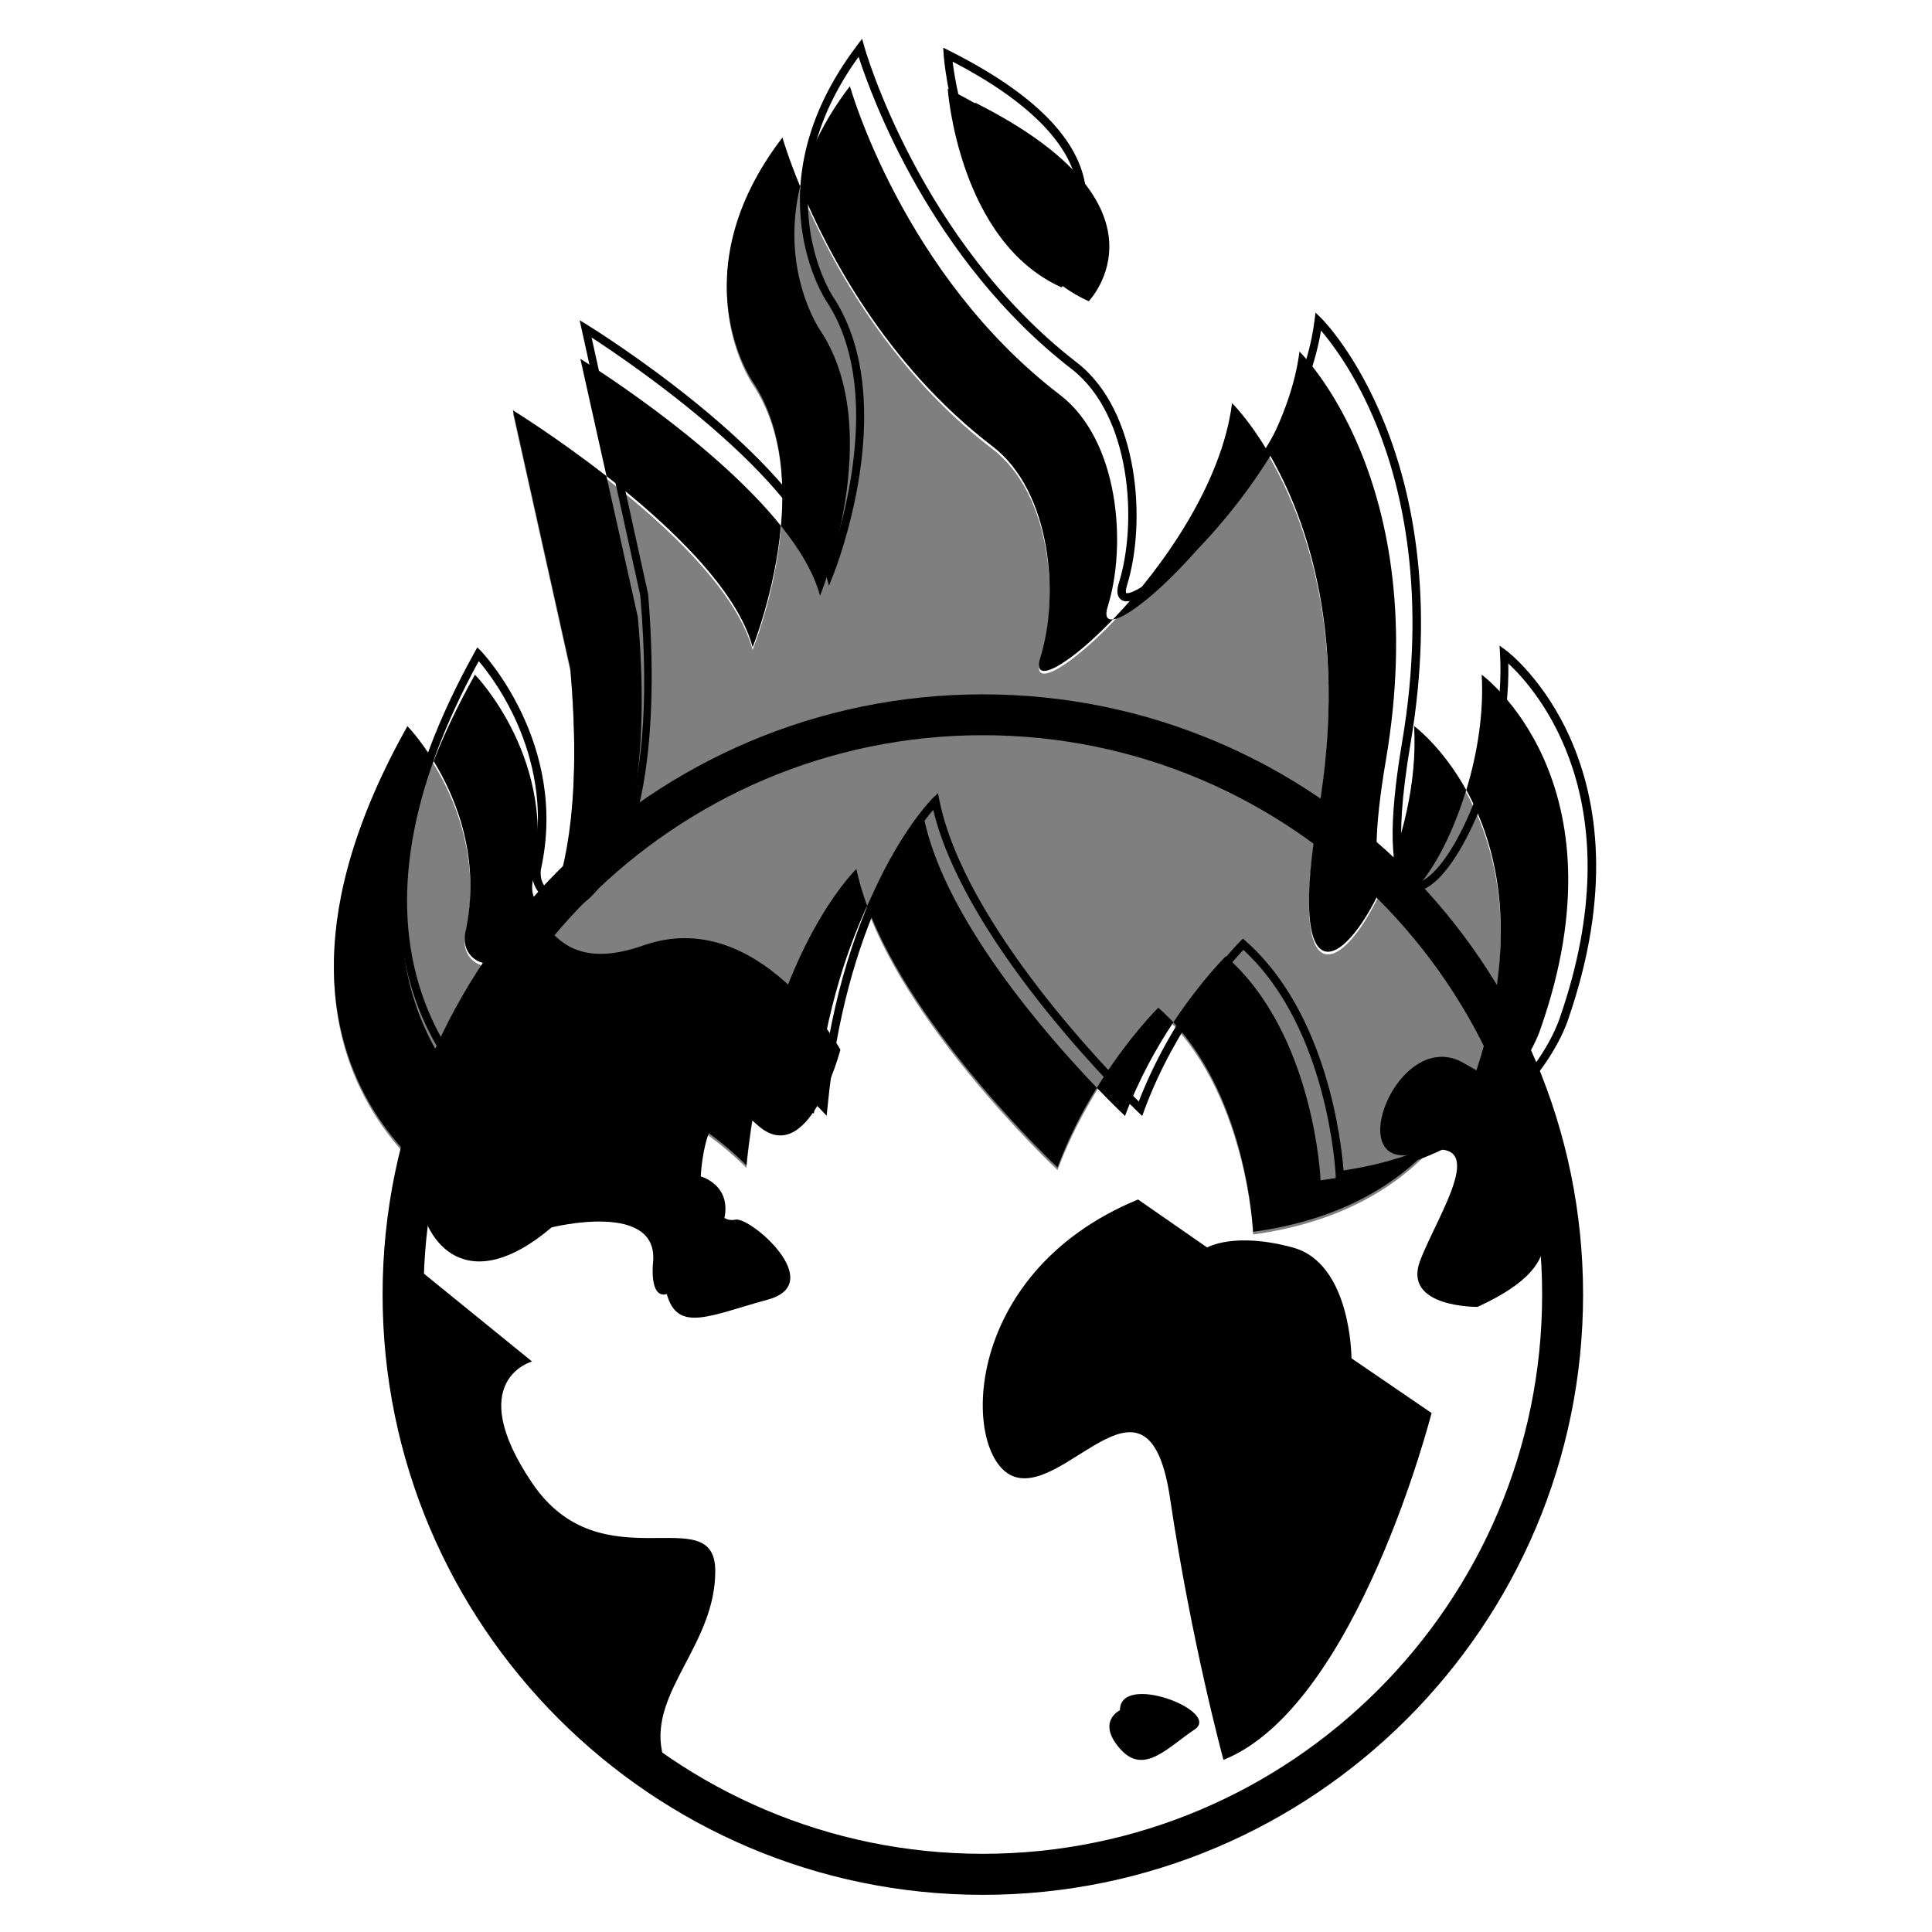 <?xml version="1.0" encoding="UTF-8" standalone="no"?>
<!-- Generator: Adobe Illustrator 24.2.0, SVG Export Plug-In . SVG Version: 6.00 Build 0)  -->

<svg
   xmlns:dc="http://purl.org/dc/elements/1.1/"
   xmlns:cc="http://creativecommons.org/ns#"
   xmlns:rdf="http://www.w3.org/1999/02/22-rdf-syntax-ns#"
   xmlns:svg="http://www.w3.org/2000/svg"
   xmlns="http://www.w3.org/2000/svg"
   xmlns:sodipodi="http://sodipodi.sourceforge.net/DTD/sodipodi-0.dtd"
   xmlns:inkscape="http://www.inkscape.org/namespaces/inkscape"
   version="1.1"
   id="Layer_1"
   x="0px"
   y="0px"
   viewBox="0 0 46 46"
   xml:space="preserve"
   sodipodi:docname="tribulation.svg"
   width="46"
   height="46"
   inkscape:version="0.92.4 (5da689c313, 2019-01-14)"><defs
   id="defs87" /><sodipodi:namedview
   pagecolor="#ffffff"
   bordercolor="#666666"
   borderopacity="1"
   objecttolerance="10"
   gridtolerance="10"
   guidetolerance="10"
   inkscape:pageopacity="0"
   inkscape:pageshadow="2"
   inkscape:window-width="941"
   inkscape:window-height="675"
   id="namedview85"
   showgrid="false"
   inkscape:zoom="8.0142626"
   inkscape:cx="20.030411"
   inkscape:cy="25.939298"
   inkscape:window-x="841"
   inkscape:window-y="260"
   inkscape:window-maximized="0"
   inkscape:current-layer="Layer_1" />
<style
   type="text/css"
   id="style2">
	.st0{fill:#97C1A1;}
	.st1{fill:#FFFFFF;}
	.st2{fill:none;}
	.st3{fill:#92BE9C;}
	.st4{fill:none;stroke:#000000;stroke-linecap:round;stroke-linejoin:round;stroke-miterlimit:10;}
	.st5{fill:none;stroke:#000000;stroke-width:2;stroke-linecap:round;stroke-linejoin:round;stroke-miterlimit:10;}
	.st6{fill:none;stroke:#000000;stroke-width:3;stroke-linecap:round;stroke-linejoin:round;stroke-miterlimit:10;}
	.st7{fill:#8EBD96;}
	.st8{fill:none;stroke:#92BE9C;stroke-width:9;stroke-linecap:round;stroke-linejoin:round;stroke-miterlimit:10;}
	.st9{clip-path:url(#SVGID_2_);}
	.st10{clip-path:url(#SVGID_2_);fill:#FFFFFF;}
	.st11{clip-path:url(#SVGID_4_);}
	.st12{clip-path:url(#SVGID_4_);fill:#FFFFFF;}
	.st13{opacity:0.5;}
	.st14{fill:#97C1A1;stroke:#FFFFFF;stroke-miterlimit:10;}
</style>











<g
   id="g936"
   transform="matrix(0.195,0,0,0.195,5.418,36.966)"><g
     transform="translate(0,-189.58)"
     id="g8">
	<g
   id="g6">
		<path
   inkscape:connector-curvature="0"
   id="path4"
   d="m 92.22,231.37 c -40.41,0 -73.29,-32.88 -73.29,-73.29 0,-40.41 32.88,-73.29 73.29,-73.29 40.41,0 73.29,32.88 73.29,73.29 0,40.41 -32.87,73.29 -73.29,73.29 z m 0,-141.59 c -37.66,0 -68.29,30.63 -68.29,68.29 0,37.66 30.64,68.29 68.29,68.29 37.65,0 68.29,-30.63 68.29,-68.29 0,-37.66 -30.63,-68.29 -68.29,-68.29 z" />
	</g>
</g><g
     transform="translate(0,-189.58)"
     id="g12">
	<path
   inkscape:connector-curvature="0"
   id="path10"
   d="m 64.58,137.27 c 6.31,5.91 10.25,-9.09 10.25,-9.09 0,0 -9.86,-17.73 -24.06,-12.73 -14.2,5 -11.44,-10.42 -16.57,-0.89 -5.13,9.53 -11.73,23.59 -10.99,30.66 0.74,7.07 6.33,13.17 16.35,4.66 0,0 13.18,-3.32 12.39,4.32 0,0 -0.49,4.42 1.68,3.82 1.33,4.77 5.25,2.61 12.35,0.67 7.31,-2 -2.18,-10.16 -3.97,-9.76 -0.49,0.11 -0.94,0.02 -1.34,-0.2 0.81,-3.96 -2.68,-5.02 -2.88,-5.07 0,0 -0.01,-0.01 -0.01,-0.01 0.01,-0.23 0.54,-12.24 6.8,-6.38 z" />
</g><g
     transform="translate(0,-189.58)"
     id="g16">
	<path
   inkscape:connector-curvature="0"
   id="path14"
   d="m 152.63,159.58 c 0,0 -9.2,0.12 -7.02,-5.63 2.18,-5.75 9.15,-15.81 -0.33,-13.14 -9.48,2.67 -2.39,-15.66 5.66,-11 8.05,4.66 8.71,4.36 8.71,11.86 0,7.5 5.56,12.1 -7.02,17.91 z" />
</g><g
     transform="translate(0,-189.58)"
     id="g20">
	<path
   inkscape:connector-curvature="0"
   id="path18"
   d="m 147.01,172.54 c 0,0 -9.12,35.84 -25.41,42.35 0,0 -3.91,-14.33 -6.52,-31.93 -2.61,-17.6 -12.38,-0.65 -18.9,-2.61 -6.52,-1.95 -7.17,-24.76 14.99,-33.88 l 8.44,5.86 c 0,0 3.29,-1.95 10.45,0 7.17,1.95 7.17,13.53 7.17,13.53 z" />
</g><g
     transform="translate(0,-189.58)"
     id="g24">
	<path
   inkscape:connector-curvature="0"
   id="path22"
   d="m 23.28,154.96 13.9,11.29 c 0,0 -8.47,2.27 0,14.82 8.47,12.55 22.37,1.82 22.37,10.77 0,8.95 -7.98,14.66 -6.51,21.98 1.47,7.32 -41.48,-28.01 -29.76,-58.86 z" />
</g><g
     transform="translate(0,-189.58)"
     id="g28">
	<path
   inkscape:connector-curvature="0"
   id="path26"
   d="m 135.32,144.05 -0.02,-0.55 c -0.01,-0.18 -0.84,-17.92 -11.27,-27.51 -1.55,1.66 -8.26,9.18 -12.09,19.57 l -0.26,0.71 -0.55,-0.52 c -0.21,-0.2 -20.91,-19.98 -24.97,-36.85 -2.37,2.75 -10.73,13.91 -12.9,36.26 l -0.11,1.09 -0.75,-0.8 c -0.09,-0.09 -9.09,-9.51 -17.21,-8.5 -0.74,0.28 -10.19,4.07 -13.28,14.99 l -0.15,0.55 -0.52,-0.22 c -0.13,-0.06 -13.42,-5.9 -18.39,-20.46 -4.07,-11.9 -1.61,-26.09 7.32,-42.17 l 0.33,-0.59 0.47,0.48 c 0.11,0.11 10.7,11.27 7.29,26.64 -0.16,1.09 0.25,2.1 1.08,2.66 1.03,0.69 2.49,0.6 3.9,-0.24 2.29,-1.35 9.56,-7.93 7.15,-35.89 L 42.99,39.11 44,39.73 C 45.04,40.37 68.72,55.16 73.59,68.4 75.24,63.6 80.03,47.25 73.14,36.82 73.05,36.69 63.81,22.79 76.87,5.55 l 0.61,-0.81 0.27,0.97 c 0.06,0.24 6.74,23.71 25.94,38.56 7.67,5.93 8.49,19.6 6.14,27.18 -0.24,0.78 -0.11,0.97 -0.11,0.97 0,0 0.2,0.11 0.89,-0.2 4.88,-2.12 20.21,-17.97 22.1,-33.04 l 0.13,-1 0.72,0.7 c 0.17,0.16 16.82,16.84 10.88,51.91 -2.34,13.81 -0.47,16.34 0.16,16.78 0.13,0.1 0.55,0.39 1.41,-0.09 4.09,-2.27 10.04,-15.81 9.36,-27.58 l -0.06,-1.06 0.86,0.63 c 0.18,0.14 18.34,13.91 7.47,45.15 -0.04,0.14 -5.19,16.27 -27.74,19.34 z m -11.34,-29.43 0.35,0.31 c 10.01,8.84 11.69,24.82 11.93,27.99 11.15,-1.65 17.71,-6.56 21.27,-10.42 3.9,-4.24 5.11,-8.12 5.12,-8.16 9.25,-26.58 -2.87,-40.16 -6.27,-43.32 0.16,7.04 -1.83,13.47 -3.09,16.77 -2.02,5.32 -4.64,9.38 -6.84,10.59 -1.17,0.65 -1.99,0.38 -2.47,0.03 -2.64,-1.87 -1.77,-10.7 -0.57,-17.77 3.06,-18.04 0.01,-30.95 -3.08,-38.61 -2.53,-6.26 -5.5,-10.12 -6.82,-11.66 -2.55,15.48 -18.23,31.27 -22.86,32.9 -0.74,0.26 -1.3,0.22 -1.66,-0.13 -0.4,-0.38 -0.45,-1.04 -0.15,-1.99 2.27,-7.3 1.52,-20.43 -5.79,-26.09 -17.24,-13.32 -24.51,-33.5 -26,-38.12 -11.74,16.28 -3.2,29.19 -3.11,29.32 4.41,6.67 4.18,15.54 3.21,21.8 -1.04,6.75 -3.14,12.02 -3.16,12.07 l -0.56,1.4 -0.39,-1.46 C 69.95,58.37 49.29,44.37 44.45,41.22 l 6.9,31.32 c 0.63,7.28 1.92,31.26 -7.63,36.9 -1.76,1.04 -3.61,1.12 -4.97,0.21 -1.16,-0.78 -1.73,-2.15 -1.51,-3.67 2.9,-13.05 -4.6,-22.94 -6.57,-25.25 -8.5,15.56 -10.82,29.26 -6.91,40.73 4.28,12.53 14.88,18.42 17.34,19.64 3.52,-11.39 13.68,-15.08 13.79,-15.12 l 0.1,-0.02 c 7.32,-0.96 14.97,5.73 17.37,8.05 2.76,-25.63 13.61,-36.41 13.72,-36.52 l 0.66,-0.63 0.18,0.89 c 3.11,15.25 20.98,33.44 24.34,36.75 4.47,-11.57 12.3,-19.47 12.38,-19.55 z" />
</g><g
     transform="translate(0,-189.58)"
     id="g62">
	<path
   inkscape:connector-curvature="0"
   id="path30"
   d="m 28.99,114.09 c -0.62,4.28 6.04,6.3 10.18,-2.86 -1.35,-0.48 -2.18,-1.78 -1.94,-3.42 3.33,-14.84 -7.02,-25.42 -7.02,-25.42 -2.09,3.72 -3.75,7.23 -5.05,10.55 2.71,4.43 5.89,11.97 3.83,21.15 z" />
	<path
   inkscape:connector-curvature="0"
   id="path32"
   d="m 64.11,79.03 c 0,0 2.74,-6.75 3.46,-14.81 C 59.07,53.63 43.08,43.83 43.08,43.83 l 3.19,14.31 c 7.36,5.75 15.92,13.71 17.84,20.89 z" />
	<path
   inkscape:connector-curvature="0"
   id="path34"
   d="m 65.19,130.85 c 3.75,2.38 6.4,5.15 6.4,5.15 1.11,-11.25 3.81,-19.57 6.51,-25.38 -0.56,-1.52 -1.01,-3.03 -1.32,-4.51 0,0.01 -7.62,7.31 -11.59,24.74 z" />
	<path
   inkscape:connector-curvature="0"
   id="path36"
   d="m 93.38,54.49 c 7.27,5.56 8.2,18.41 5.85,25.85 -1.1,3.49 3.47,0.92 8.87,-4.7 -0.73,0.08 -1,-0.4 -0.63,-1.58 2.34,-7.45 1.42,-20.29 -5.85,-25.85 C 82.42,33.53 75.99,10.53 75.99,10.53 c -3.36,4.39 -5.19,8.53 -6.08,12.25 3.22,7.81 10.37,21.7 23.47,31.71 z" />
	<path
   inkscape:connector-curvature="0"
   id="path38"
   d="m 133.18,99.19 c -3.85,22.49 2.94,19.56 7.71,9.17 -0.86,-2.26 -0.9,-7.1 0.53,-15.46 5.85,-34.18 -10.54,-49.96 -10.54,-49.96 -0.51,4 -2.01,8.07 -4.03,11.93 4.41,7.32 10.18,21.84 6.33,44.32 z" />
	<path
   inkscape:connector-curvature="0"
   id="path40"
   d="m 37.05,140.4 c 2.23,1.45 3.78,2.11 3.78,2.11 0.99,-3.45 2.61,-6.18 4.39,-8.31 -1.52,0.68 -5.07,2.53 -8.17,6.2 z" />
	<path
   inkscape:connector-curvature="0"
   id="path42"
   d="m 153.13,82.39 c 0.27,4.72 -0.54,9.69 -1.88,14.08 3.79,6.85 6.81,18.41 0.81,35.48 0,0 -1.17,3.81 -5.05,8.01 10.62,-5.61 13.29,-14.29 13.29,-14.29 10.66,-30.33 -7.17,-43.28 -7.17,-43.28 z" />
	<path
   inkscape:connector-curvature="0"
   id="path44"
   d="m 113.64,123.05 c 0,0 -3.75,3.7 -7.5,9.78 2.08,2.17 3.44,3.44 3.44,3.44 1.66,-4.44 3.84,-8.32 5.9,-11.44 -0.58,-0.61 -1.19,-1.21 -1.84,-1.78 z" />
	<path
   inkscape:connector-curvature="0"
   id="path46"
   d="m 72.35,40.32 c 0,0 -4.93,-7.14 -2.44,-17.55 C 68.41,19.13 67.75,16.8 67.75,16.8 55,33.45 64.11,46.6 64.11,46.6 c 3.45,5.17 3.99,11.74 3.46,17.62 2.28,2.84 4.03,5.75 4.77,8.53 0.01,0 8.2,-20.16 0.01,-32.43 z" />
	<path
   inkscape:connector-curvature="0"
   id="path48"
   d="m 54.22,127.61 c 0,0 -4.91,1.71 -9,6.59 0.48,-0.21 0.76,-0.31 0.76,-0.31 8.32,-1.08 17.37,8.4 17.37,8.4 0.42,-4.22 1.06,-8.02 1.84,-11.43 -3.18,-2.02 -7.15,-3.75 -10.97,-3.25 z" />
	<path
   inkscape:connector-curvature="0"
   id="path50"
   d="m 126.86,54.89 c -2.29,-3.8 -4.21,-5.65 -4.21,-5.65 -1.24,9.78 -8.43,20.04 -14.55,26.41 2.88,-0.33 12.95,-9.64 18.76,-20.76 z" />
	<path
   inkscape:connector-curvature="0"
   id="path52"
   d="m 78.09,110.62 c 5.71,15.49 23.25,31.93 23.25,31.93 1.36,-3.66 3.08,-6.94 4.8,-9.72 -6.13,-6.39 -18.57,-20.59 -21.13,-33 0,0.01 -3.45,3.31 -6.92,10.79 z" />
	<path
   inkscape:connector-curvature="0"
   id="path54"
   d="m 121.88,116.77 c 0,0 -3.05,3.01 -6.4,8.07 9.1,9.77 9.74,25.57 9.74,25.57 11.12,-1.5 17.84,-6.17 21.78,-10.44 -3.56,1.88 -8,3.41 -13.54,4.16 0,0 -0.72,-17.88 -11.58,-27.36 z" />
	<path
   inkscape:connector-curvature="0"
   id="path56"
   d="m 25.15,92.94 c -1.68,-2.73 -3.19,-4.27 -3.19,-4.27 -25.19,44.91 10.63,60.11 10.63,60.11 1,-3.5 2.65,-6.25 4.46,-8.39 -7.59,-4.92 -23.07,-19.02 -11.9,-47.45 z" />
	<path
   inkscape:connector-curvature="0"
   id="path58"
   d="m 151.24,96.47 c -2.95,-5.32 -6.35,-7.8 -6.35,-7.8 0.4,6.89 -1.53,14.3 -4,19.69 1.83,4.82 7.38,-2.12 10.35,-11.89 z" />
	<path
   inkscape:connector-curvature="0"
   id="path60"
   d="M 50.1,75.38 46.26,58.14 C 40.14,53.37 34.84,50.11 34.84,50.11 l 7.02,31.55 c 1.3,14.93 -0.26,24.18 -2.7,29.57 4.24,1.5 13.61,-5.25 10.94,-35.85 z" />
</g><g
     transform="translate(0,-189.58)"
     style="opacity:0.5"
     id="g66"
     class="st13">
	<path
   inkscape:connector-curvature="0"
   id="path64"
   d="m 21.96,89 c 0,0 10.36,10.58 7.02,25.42 -0.99,6.8 16.39,7.89 12.88,-32.43 L 34.84,50.44 c 0,0 25.76,15.78 29.27,28.92 0,0 8.2,-20.16 0,-32.43 0,0 -9.11,-13.15 3.64,-29.8 0,0 6.43,23 25.63,37.69 7.27,5.56 8.2,18.41 5.85,25.85 -2.34,7.45 21.07,-12.71 23.41,-31.11 0,0 16.39,15.78 10.54,49.96 -5.85,34.18 12.88,9.64 11.71,-10.52 0,0 17.83,12.94 7.16,43.28 0,0 -4.76,15.48 -26.83,18.46 0,0 -0.72,-17.88 -11.58,-27.36 0,0 -7.96,7.86 -12.3,19.5 0,0 -21.14,-19.83 -24.56,-36.44 0,0 -10.89,10.44 -13.43,36.17 0,0 -9.05,-9.48 -17.37,-8.4 0,0 -10.13,3.52 -13.39,14.9 0.01,0 -35.82,-15.2 -10.63,-60.11 z" />
</g><g
     transform="translate(0,-189.58)"
     id="g70">
	<path
   inkscape:connector-curvature="0"
   id="path68"
   d="m 87.93,10.84 c 0,0 1.3,18.62 13.9,24.26 0,0 11.29,-11.61 -13.9,-24.26 z" />
</g><g
     transform="translate(0,-189.58)"
     id="g74">
	<path
   inkscape:connector-curvature="0"
   id="path72"
   d="m 91.25,12.53 c 0,0 1.3,18.62 13.9,24.26 -0.01,0 11.28,-11.62 -13.9,-24.26 z" />
</g><g
     transform="translate(0,-189.58)"
     id="g78">
	<path
   inkscape:connector-curvature="0"
   id="path76"
   d="M 101.94,31.54 101.62,31.4 C 88.91,25.69 87.49,7.48 87.44,6.71 l -0.06,-0.88 0.78,0.39 c 10,5.03 15.57,10.5 16.55,16.28 0.88,5.21 -2.38,8.63 -2.52,8.78 z m -13.41,-24 c 0.46,3.71 2.85,17.88 13.17,22.78 0.69,-0.86 2.69,-3.73 2.02,-7.67 -0.89,-5.2 -6.14,-10.42 -15.19,-15.11 z" />
</g><g
     transform="translate(0,-189.58)"
     id="g82">
	<path
   inkscape:connector-curvature="0"
   id="path80"
   d="m 108.96,208.83 c 0,0 -2.9,1.37 0,4.69 2.9,3.32 5.8,-0.13 9.12,-2.34 3.32,-2.21 -9.12,-7.04 -9.12,-2.35 z" />
</g></g>
</svg>